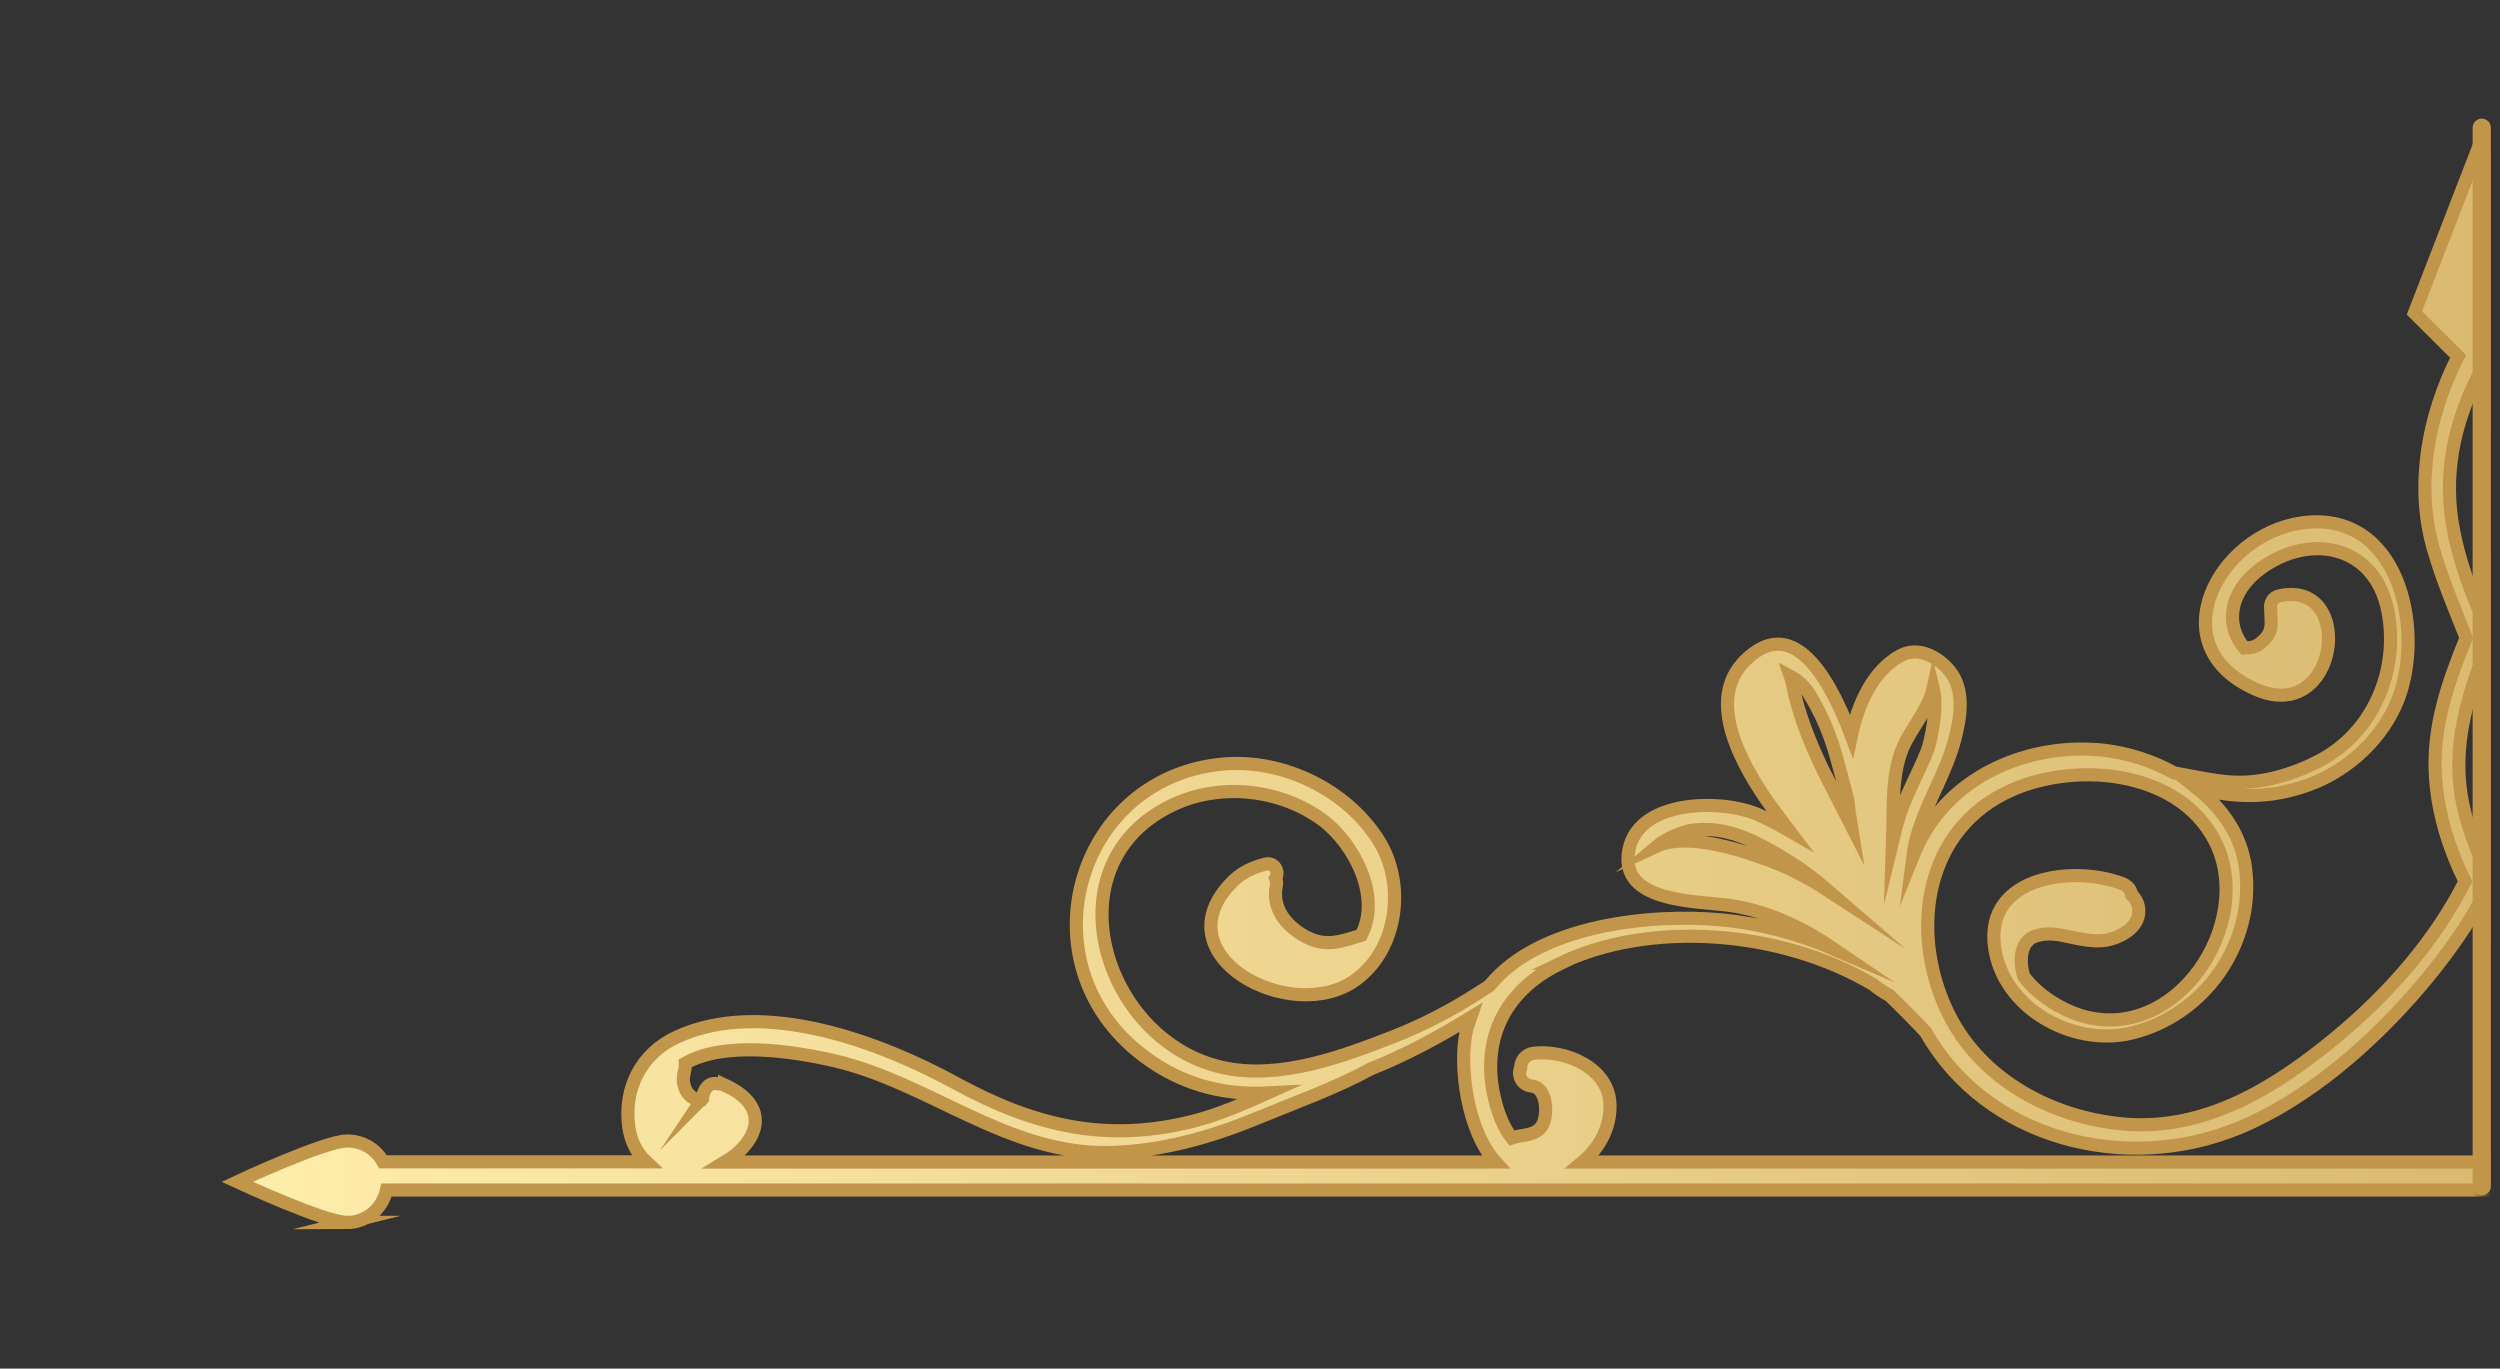 <?xml version="1.0" encoding="UTF-8"?> <svg xmlns="http://www.w3.org/2000/svg" width="137" height="75" viewBox="0 0 137 75" fill="none"><rect x="0" y="0" width="137" height="75" fill="#333333" stroke="none"/><mask id="mask0_1614_6656" style="mask-type:alpha" maskUnits="userSpaceOnUse" x="0" y="0" width="136" height="75"><rect width="136" height="75" transform="matrix(-1 0 0 1 136 0)" fill="#D9D9D9"></rect></mask><g mask="url(#mask0_1614_6656)"><path fill-rule="evenodd" clip-rule="evenodd" d="M39.706 59.467C39.587 59.408 39.467 59.396 39.347 59.396L39.192 59.372C38.881 59.372 38.69 59.574 38.582 59.836C38.534 59.943 38.534 60.05 38.498 60.169L38.498 60.205L38.45 60.265C38.522 60.157 38.474 60.241 38.45 60.265L38.438 60.265L38.403 60.276L38.391 60.276L38.295 60.276L38.211 60.276C38.127 60.229 38.032 60.205 37.864 60.086L37.721 59.943C37.721 59.943 37.685 59.908 37.625 59.812C37.553 59.681 37.494 59.527 37.458 59.348C37.422 59.158 37.458 58.968 37.494 58.777C37.518 58.67 37.541 58.551 37.553 58.444L37.553 58.265C39.718 57.028 43.474 57.611 45.71 58.123C50.972 59.348 55.218 63.299 60.839 63.156C63.686 63.085 66.365 62.323 68.984 61.24C70.993 60.407 73.182 59.634 75.119 58.575C77.009 57.825 78.863 56.825 80.585 55.766C80.489 56.04 80.393 56.326 80.334 56.623C79.963 58.396 80.381 61.943 81.96 63.68L39.73 63.68C41.476 62.633 42.373 60.681 39.706 59.455L39.706 59.467ZM85.524 52.791C82.139 54.422 80.991 57.456 82.092 60.883C82.259 61.395 82.51 61.931 82.845 62.359C83.467 62.145 84.316 62.288 84.603 61.478C84.807 60.895 84.747 59.61 83.945 59.515C83.359 59.455 83.156 58.896 83.335 58.515C83.335 58.158 83.575 57.778 84.041 57.718C85.775 57.516 88.179 58.503 88.227 60.538C88.263 61.776 87.653 62.906 86.72 63.68L184.838 63.68C183.905 62.906 183.307 61.776 183.331 60.538C183.379 58.503 185.795 57.516 187.517 57.718C187.984 57.778 188.223 58.158 188.223 58.515C188.402 58.908 188.199 59.455 187.613 59.515C186.812 59.61 186.752 60.895 186.955 61.478C187.242 62.276 188.091 62.145 188.713 62.359C189.048 61.931 189.299 61.407 189.467 60.883C190.567 57.444 189.419 54.422 186.034 52.791C181.143 50.435 173.967 50.923 168.884 53.946C168.597 54.172 168.286 54.386 167.963 54.565C167.269 55.219 166.611 55.885 165.978 56.564C162.665 62.43 155.046 64.358 148.875 61.835C145.096 60.288 141.532 57.171 138.913 54.1C137.764 52.756 136.664 51.28 135.755 49.709C134.834 51.28 133.746 52.756 132.598 54.1C129.979 57.171 126.427 60.288 122.635 61.835C116.464 64.358 108.846 62.43 105.533 56.564C104.911 55.897 104.241 55.219 103.559 54.565C103.237 54.386 102.926 54.172 102.639 53.946C97.556 50.923 90.38 50.435 85.488 52.791L85.524 52.791ZM100.127 42.664C99.397 41.189 98.752 39.69 98.357 38.095C98.261 37.702 98.225 37.357 98.118 37.06C98.501 37.262 98.871 37.595 99.146 38.035C99.78 39.047 100.247 40.154 100.582 41.296C100.821 42.141 101.048 42.998 101.263 43.866C101.311 44.331 101.371 44.783 101.443 45.223C101.012 44.378 100.57 43.533 100.139 42.664L100.127 42.664ZM97.101 47.21C98.094 47.579 99.158 48.139 100.199 48.817C99.469 48.186 98.692 47.591 97.795 47.056C96.216 46.104 94.59 45.211 92.664 45.509C92.305 45.568 91.349 45.901 90.798 46.365C92.533 45.568 95.726 46.687 97.101 47.21ZM104.409 40.677C104.887 39.749 105.712 38.761 105.94 37.702C106.203 38.761 105.82 40.606 105.617 41.141C105.15 42.319 104.504 43.438 104.11 44.64C103.966 45.092 103.835 45.568 103.715 46.068C103.775 44.247 103.607 42.26 104.409 40.677ZM135.097 44.64C134.344 41.82 134.894 39.249 135.791 36.727C136.688 39.249 137.238 41.808 136.485 44.64C136.293 45.342 136.054 46.032 135.791 46.711C135.516 46.032 135.289 45.342 135.097 44.64ZM134.476 29.182C133.842 26.076 134.476 23.244 135.779 20.638L135.827 20.685C137.107 23.268 137.741 26.088 137.107 29.182C136.82 30.622 136.317 31.99 135.791 33.335C135.253 31.99 134.763 30.634 134.476 29.182ZM165.978 41.153C165.762 40.618 165.38 38.773 165.655 37.714C165.882 38.773 166.707 39.761 167.186 40.689C167.999 42.272 167.819 44.259 167.879 46.08C167.772 45.58 167.628 45.104 167.485 44.652C167.09 43.45 166.444 42.319 165.978 41.153ZM170.331 43.867C170.546 42.998 170.762 42.141 171.001 41.296C171.336 40.154 171.802 39.047 172.436 38.035C172.711 37.595 173.07 37.262 173.464 37.06C173.345 37.357 173.321 37.702 173.213 38.095C172.831 39.69 172.173 41.201 171.443 42.665C171.013 43.533 170.57 44.378 170.14 45.223C170.211 44.783 170.271 44.331 170.319 43.867L170.331 43.867ZM173.787 47.056C172.902 47.591 172.113 48.186 171.383 48.817C172.412 48.139 173.476 47.579 174.469 47.21C175.856 46.699 179.05 45.568 180.784 46.365C180.234 45.901 179.277 45.556 178.918 45.509C177.005 45.211 175.366 46.104 173.787 47.056ZM191.237 56.623C191.177 56.326 191.081 56.04 190.986 55.766C192.72 56.825 194.562 57.813 196.451 58.575C198.389 59.634 200.577 60.407 202.587 61.24C205.206 62.323 207.885 63.085 210.743 63.156C216.364 63.299 220.61 59.348 225.872 58.123C228.097 57.599 231.852 57.028 234.041 58.265L234.041 58.289L234.029 58.444C234.041 58.551 234.065 58.67 234.089 58.777C234.136 58.956 234.16 59.158 234.124 59.348C234.089 59.527 234.029 59.681 233.957 59.812C233.909 59.896 233.909 59.896 233.861 59.943L233.718 60.086C233.55 60.205 233.467 60.241 233.371 60.265L233.311 60.265L233.287 60.276L233.192 60.276L233.168 60.276L233.132 60.276L233.12 60.265C233.084 60.229 233.036 60.146 233.108 60.265L233.06 60.205L233.06 60.169C233.024 60.062 233.024 59.943 232.976 59.836C232.869 59.574 232.677 59.372 232.366 59.372L232.211 59.396C232.091 59.396 231.984 59.42 231.852 59.467C229.185 60.693 230.082 62.645 231.828 63.692L189.598 63.692C191.177 61.954 191.595 58.408 191.225 56.635L191.237 56.623ZM18.98 67C20.068 67 20.965 66.238 21.18 65.215L138.476 65.215L255.772 65.215C255.975 66.238 256.884 67 257.972 67C259.216 67 264 64.775 264 64.775C264 64.775 259.216 62.538 257.972 62.538C257.135 62.538 256.394 63.002 256.011 63.68L236.205 63.68C236.72 63.204 237.067 62.526 237.174 61.764C237.461 59.646 236.481 57.73 234.531 56.837C229.819 54.672 223.361 57.135 219.211 59.396C214.941 61.728 210.994 62.68 206.198 61.443C204.823 61.086 203.495 60.514 202.156 59.908C204.703 60.027 207.167 59.396 209.38 57.551C215.503 52.422 212.537 42.557 204.56 41.879C201.307 41.605 197.862 43.283 196.116 46.008C194.585 48.4 195.016 51.982 197.336 53.696C200.84 56.278 208.148 52.375 204.093 48.317C203.591 47.817 202.981 47.532 202.299 47.365C201.821 47.246 201.51 47.758 201.737 48.139C201.69 48.258 201.666 48.4 201.701 48.555C201.953 49.804 201.139 50.792 200.075 51.352C198.951 51.935 198.09 51.578 197.049 51.268C195.925 49.174 197.432 46.235 199.166 44.949C201.45 43.26 204.691 42.903 207.263 44.069C214.259 47.258 211.21 57.087 204.62 58.515C201.498 59.194 198.09 57.92 195.231 56.802C193.569 56.147 192.062 55.35 190.567 54.386C190.388 54.267 190.208 54.16 190.029 54.041C187.278 50.649 181.071 50.066 177.28 50.423C175.127 50.626 173.058 51.197 171.096 52.042C172.771 50.899 174.589 50.019 176.55 49.674C178.356 49.352 182.984 49.614 182.374 46.568C181.812 43.759 177.148 43.807 175.246 44.676C174.684 44.937 174.122 45.223 173.584 45.544C173.967 45.056 174.338 44.569 174.684 44.069C176.131 42.022 178.236 38.404 176 36.203C173.584 33.823 171.611 36.56 170.187 40.332C169.817 38.535 168.991 36.762 167.52 35.953C166.528 35.406 165.439 36.001 164.806 36.774C163.944 37.833 164.208 39.368 164.53 40.57C164.985 42.296 165.978 43.831 166.516 45.532C166.659 46.008 166.767 46.472 166.827 46.937C166.54 46.223 166.169 45.544 165.703 44.902C163.586 42.01 159.806 40.737 156.326 41.13C155.046 41.272 153.707 41.701 152.511 42.367C151.47 42.557 150.442 42.807 149.377 42.867C147.727 42.974 146.017 42.474 144.57 41.713C141.592 40.154 140.192 36.75 140.79 33.537C141.508 29.741 145.323 29.17 148.014 31.36C149.354 32.454 149.808 34.156 148.66 35.525C148.492 35.525 148.337 35.525 148.17 35.465C147.906 35.394 147.679 35.191 147.5 34.989C147.081 34.537 147.201 34.085 147.225 33.549L147.225 33.442C147.284 33.109 147.141 32.74 146.722 32.657C142.524 31.776 143.505 39.785 148.038 37.786C153.336 35.441 150.143 29.337 145.538 28.67C140.192 27.897 138.769 34.465 140.228 38.309C141.041 40.451 142.955 42.224 145.108 43.01C147.356 43.831 149.246 43.7 151.231 43.236C149.856 44.331 148.827 45.806 148.6 47.579C148.062 51.709 150.837 55.683 154.891 56.635C158.096 57.397 161.911 55.243 162.354 51.899C162.868 47.96 157.917 47.425 155.321 48.448C155.034 48.567 154.879 48.793 154.843 49.043C154.604 49.257 154.448 49.578 154.448 49.947C154.448 50.804 155.369 51.352 156.111 51.506C156.96 51.697 157.869 51.411 158.706 51.256C159.161 51.173 159.615 51.173 160.046 51.292C160.966 51.566 160.99 52.708 160.739 53.517C159.998 54.541 158.682 55.326 157.666 55.647C152.403 57.301 148.026 50.614 150.239 46.151C152.248 42.105 158.216 41.677 161.804 43.498C166.36 45.818 166.934 51.423 164.841 55.612C163.047 59.206 159.161 61.264 155.262 61.609C150.753 62.014 146.89 59.574 143.577 56.814C140.766 54.481 138.219 51.601 136.557 48.317C137.43 46.544 138.028 44.652 138.171 42.676C138.374 39.856 137.477 37.405 136.497 34.965C137.131 33.359 137.824 31.764 138.291 30.098C139.271 26.683 138.626 22.875 136.951 19.579L139.391 17.151L135.851 8L132.311 17.151L134.703 19.531C133.016 22.839 132.359 26.659 133.351 30.086C133.83 31.752 134.511 33.347 135.145 34.953C134.153 37.405 133.268 39.856 133.471 42.665C133.614 44.64 134.212 46.532 135.085 48.305C133.423 51.59 130.876 54.469 128.065 56.802C124.752 59.551 120.889 61.99 116.38 61.597C112.47 61.252 108.595 59.194 106.801 55.6C104.708 51.411 105.282 45.794 109.838 43.486C113.426 41.665 119.382 42.093 121.404 46.139C123.616 50.602 119.239 57.29 113.976 55.636C112.96 55.314 111.644 54.529 110.903 53.505C110.652 52.696 110.676 51.542 111.596 51.28C112.039 51.149 112.493 51.161 112.948 51.244C113.773 51.399 114.694 51.685 115.543 51.494C116.285 51.328 117.206 50.792 117.206 49.935C117.206 49.555 117.05 49.245 116.811 49.031C116.775 48.781 116.62 48.555 116.333 48.436C113.725 47.413 108.774 47.948 109.3 51.887C109.743 55.231 113.558 57.373 116.763 56.623C120.817 55.671 123.592 51.685 123.054 47.567C122.827 45.794 121.798 44.319 120.423 43.224C122.408 43.688 124.298 43.819 126.546 42.998C128.699 42.212 130.601 40.439 131.426 38.297C132.885 34.454 131.462 27.897 126.116 28.658C121.511 29.325 118.306 35.429 123.616 37.774C128.149 39.773 129.13 31.764 124.932 32.645C124.513 32.728 124.37 33.097 124.441 33.43L124.441 33.537C124.453 34.085 124.561 34.525 124.154 34.977C123.975 35.179 123.748 35.37 123.485 35.453C123.317 35.501 123.162 35.501 122.994 35.513C121.846 34.144 122.3 32.443 123.64 31.348C126.331 29.146 130.146 29.729 130.864 33.525C131.474 36.738 130.062 40.142 127.084 41.701C125.637 42.45 123.927 42.962 122.277 42.855C121.212 42.783 120.184 42.534 119.143 42.355C117.947 41.689 116.608 41.272 115.328 41.118C111.848 40.725 108.068 41.998 105.951 44.89C105.485 45.52 105.114 46.211 104.827 46.925C104.887 46.461 104.983 45.996 105.138 45.52C105.676 43.819 106.657 42.284 107.112 40.558C107.434 39.356 107.698 37.821 106.836 36.762C106.203 35.989 105.114 35.394 104.122 35.941C102.651 36.762 101.825 38.523 101.455 40.32C100.031 36.548 98.058 33.811 95.642 36.191C93.406 38.392 95.522 42.01 96.958 44.057C97.317 44.557 97.687 45.044 98.058 45.532C97.52 45.223 96.97 44.925 96.396 44.664C94.494 43.795 89.83 43.747 89.268 46.556C88.658 49.602 93.286 49.34 95.092 49.662C97.053 50.007 98.871 50.887 100.546 52.03C98.584 51.185 96.503 50.614 94.35 50.411C90.571 50.054 84.352 50.638 81.613 54.029C81.434 54.148 81.254 54.255 81.075 54.374C79.58 55.338 78.073 56.135 76.411 56.79C73.552 57.908 70.144 59.182 67.022 58.503C60.432 57.075 57.383 47.246 64.379 44.057C66.951 42.891 70.192 43.248 72.476 44.937C74.21 46.223 75.717 49.15 74.593 51.256C73.552 51.566 72.679 51.935 71.567 51.34C70.515 50.78 69.689 49.804 69.941 48.543C69.976 48.388 69.953 48.246 69.905 48.127C70.12 47.746 69.821 47.234 69.343 47.353C68.661 47.532 68.051 47.805 67.549 48.305C63.494 52.363 70.802 56.266 74.306 53.684C76.626 51.982 77.057 48.388 75.514 45.996C73.768 43.271 70.323 41.593 67.07 41.867C59.105 42.545 56.127 52.422 62.25 57.539C64.463 59.384 66.927 60.027 69.474 59.896C68.147 60.491 66.807 61.074 65.432 61.431C60.636 62.657 56.689 61.705 52.419 59.384C48.269 57.111 41.811 54.66 37.099 56.825C35.15 57.718 34.169 59.622 34.456 61.752C34.563 62.526 34.898 63.192 35.413 63.668L20.989 63.668C20.606 62.978 19.877 62.526 19.028 62.526C17.784 62.526 13 64.763 13 64.763C13 64.763 17.784 66.988 19.028 66.988L18.98 67Z" fill="url(#paint0_linear_1614_6656)"></path><path d="M38.45 60.265L38.498 60.205L38.498 60.169C38.534 60.05 38.534 59.943 38.582 59.836C38.69 59.574 38.881 59.372 39.192 59.372L39.347 59.396C39.467 59.396 39.587 59.408 39.706 59.467L39.706 59.455C42.373 60.681 41.476 62.633 39.73 63.68L81.96 63.68C80.381 61.943 79.963 58.396 80.334 56.623C80.393 56.326 80.489 56.04 80.585 55.766C78.862 56.825 77.009 57.825 75.119 58.575C73.182 59.634 70.993 60.407 68.984 61.24C66.365 62.323 63.686 63.085 60.839 63.156C55.218 63.299 50.972 59.348 45.71 58.123C43.474 57.611 39.718 57.028 37.553 58.265L37.553 58.444C37.541 58.551 37.518 58.67 37.494 58.777C37.458 58.968 37.422 59.158 37.458 59.348C37.494 59.527 37.553 59.681 37.625 59.812C37.685 59.908 37.721 59.943 37.721 59.943L37.864 60.086C38.032 60.205 38.127 60.229 38.211 60.276L38.295 60.276L38.391 60.276L38.403 60.276L38.438 60.265L38.45 60.265ZM38.45 60.265C38.522 60.157 38.474 60.241 38.45 60.265ZM85.524 52.791C82.139 54.422 80.991 57.456 82.092 60.883C82.259 61.395 82.51 61.931 82.845 62.359C83.467 62.145 84.316 62.288 84.603 61.478C84.807 60.895 84.747 59.61 83.945 59.515C83.359 59.455 83.156 58.896 83.335 58.515C83.335 58.158 83.575 57.778 84.041 57.718C85.775 57.516 88.179 58.503 88.227 60.538C88.263 61.776 87.653 62.906 86.72 63.68L184.838 63.68C183.905 62.906 183.307 61.776 183.331 60.538C183.379 58.503 185.795 57.516 187.517 57.718C187.984 57.778 188.223 58.158 188.223 58.515C188.402 58.908 188.199 59.455 187.613 59.515C186.812 59.61 186.752 60.895 186.955 61.478C187.242 62.276 188.091 62.145 188.713 62.359C189.048 61.931 189.299 61.407 189.467 60.883C190.567 57.444 189.419 54.422 186.034 52.791C181.143 50.435 173.967 50.923 168.884 53.946C168.597 54.172 168.286 54.386 167.963 54.565C167.269 55.219 166.611 55.885 165.978 56.564C162.665 62.43 155.046 64.358 148.875 61.835C145.096 60.288 141.532 57.171 138.913 54.1C137.764 52.756 136.664 51.28 135.755 49.709C134.834 51.28 133.746 52.756 132.598 54.1C129.979 57.171 126.427 60.288 122.635 61.835C116.464 64.358 108.846 62.43 105.533 56.564C104.911 55.897 104.241 55.219 103.559 54.565C103.237 54.386 102.926 54.172 102.639 53.946C97.556 50.923 90.38 50.435 85.488 52.791L85.524 52.791ZM100.127 42.664C99.397 41.189 98.752 39.69 98.357 38.095C98.261 37.702 98.225 37.357 98.118 37.06C98.501 37.262 98.871 37.595 99.146 38.035C99.78 39.047 100.247 40.154 100.582 41.296C100.821 42.141 101.048 42.998 101.263 43.866C101.311 44.331 101.371 44.783 101.443 45.223C101.012 44.378 100.57 43.533 100.139 42.664L100.127 42.664ZM97.101 47.21C98.094 47.579 99.158 48.139 100.199 48.817C99.469 48.186 98.692 47.591 97.795 47.056C96.216 46.104 94.59 45.211 92.664 45.509C92.305 45.568 91.349 45.901 90.798 46.365C92.533 45.568 95.726 46.687 97.101 47.21ZM104.409 40.677C104.887 39.749 105.712 38.761 105.94 37.702C106.203 38.761 105.82 40.606 105.617 41.141C105.15 42.319 104.504 43.438 104.11 44.64C103.966 45.092 103.835 45.568 103.715 46.068C103.775 44.247 103.607 42.26 104.409 40.677ZM135.097 44.64C134.344 41.82 134.894 39.249 135.791 36.727C136.688 39.249 137.238 41.808 136.485 44.64C136.293 45.342 136.054 46.032 135.791 46.711C135.516 46.032 135.289 45.342 135.097 44.64ZM134.476 29.182C133.842 26.076 134.476 23.244 135.779 20.638L135.827 20.685C137.107 23.268 137.741 26.088 137.107 29.182C136.82 30.622 136.317 31.99 135.791 33.335C135.253 31.99 134.763 30.634 134.476 29.182ZM165.978 41.153C165.762 40.618 165.38 38.773 165.655 37.714C165.882 38.773 166.707 39.761 167.186 40.689C167.999 42.272 167.819 44.259 167.879 46.08C167.772 45.58 167.628 45.104 167.485 44.652C167.09 43.45 166.444 42.319 165.978 41.153ZM170.331 43.867C170.546 42.998 170.762 42.141 171.001 41.296C171.336 40.154 171.802 39.047 172.436 38.035C172.711 37.595 173.07 37.262 173.464 37.06C173.345 37.357 173.321 37.702 173.213 38.095C172.831 39.69 172.173 41.201 171.443 42.665C171.013 43.533 170.57 44.378 170.14 45.223C170.211 44.783 170.271 44.331 170.319 43.867L170.331 43.867ZM173.787 47.056C172.902 47.591 172.113 48.186 171.383 48.817C172.412 48.139 173.476 47.579 174.469 47.21C175.856 46.699 179.05 45.568 180.784 46.365C180.234 45.901 179.277 45.556 178.918 45.509C177.005 45.211 175.366 46.104 173.787 47.056ZM191.237 56.623C191.177 56.326 191.081 56.04 190.986 55.766C192.72 56.825 194.562 57.813 196.451 58.575C198.389 59.634 200.577 60.407 202.587 61.24C205.206 62.323 207.885 63.085 210.743 63.156C216.364 63.299 220.61 59.348 225.872 58.123C228.097 57.599 231.852 57.028 234.041 58.265L234.041 58.289L234.029 58.444C234.041 58.551 234.065 58.67 234.089 58.777C234.136 58.956 234.16 59.158 234.124 59.348C234.089 59.527 234.029 59.681 233.957 59.812C233.909 59.896 233.909 59.896 233.861 59.943L233.718 60.086C233.55 60.205 233.467 60.241 233.371 60.265L233.311 60.265L233.287 60.276L233.192 60.276L233.168 60.276L233.132 60.276L233.12 60.265C233.084 60.229 233.036 60.146 233.108 60.265L233.06 60.205L233.06 60.169C233.024 60.062 233.024 59.943 232.976 59.836C232.869 59.574 232.677 59.372 232.366 59.372L232.211 59.396C232.091 59.396 231.984 59.42 231.852 59.467C229.185 60.693 230.082 62.645 231.828 63.692L189.598 63.692C191.177 61.954 191.595 58.408 191.225 56.635L191.237 56.623ZM18.98 67C20.068 67 20.965 66.238 21.18 65.215L138.476 65.215L255.772 65.215C255.975 66.238 256.884 67 257.972 67C259.216 67 264 64.775 264 64.775C264 64.775 259.216 62.538 257.972 62.538C257.135 62.538 256.394 63.002 256.011 63.68L236.205 63.68C236.72 63.204 237.067 62.526 237.174 61.764C237.461 59.646 236.481 57.73 234.531 56.837C229.819 54.672 223.361 57.135 219.211 59.396C214.941 61.728 210.994 62.68 206.198 61.443C204.823 61.086 203.495 60.514 202.156 59.908C204.703 60.027 207.167 59.396 209.38 57.551C215.503 52.422 212.537 42.557 204.56 41.879C201.307 41.605 197.862 43.283 196.116 46.008C194.585 48.4 195.016 51.982 197.336 53.696C200.84 56.278 208.148 52.375 204.093 48.317C203.591 47.817 202.981 47.532 202.299 47.365C201.821 47.246 201.51 47.758 201.737 48.139C201.69 48.258 201.666 48.4 201.701 48.555C201.953 49.804 201.139 50.792 200.075 51.352C198.951 51.935 198.09 51.578 197.049 51.268C195.925 49.174 197.432 46.235 199.166 44.949C201.45 43.26 204.691 42.903 207.263 44.069C214.259 47.258 211.21 57.087 204.62 58.515C201.498 59.194 198.09 57.92 195.231 56.802C193.569 56.147 192.062 55.35 190.567 54.386C190.388 54.267 190.208 54.16 190.029 54.041C187.278 50.649 181.071 50.066 177.28 50.423C175.127 50.626 173.058 51.197 171.096 52.042C172.771 50.899 174.589 50.019 176.55 49.674C178.356 49.352 182.984 49.614 182.374 46.568C181.812 43.759 177.148 43.807 175.246 44.676C174.684 44.937 174.122 45.223 173.584 45.544C173.967 45.056 174.338 44.569 174.684 44.069C176.131 42.022 178.236 38.404 176 36.203C173.584 33.823 171.611 36.56 170.187 40.332C169.817 38.535 168.991 36.762 167.52 35.953C166.528 35.406 165.439 36.001 164.806 36.774C163.944 37.833 164.208 39.368 164.53 40.57C164.985 42.296 165.978 43.831 166.516 45.532C166.659 46.008 166.767 46.472 166.827 46.937C166.54 46.223 166.169 45.544 165.703 44.902C163.586 42.01 159.806 40.737 156.326 41.13C155.046 41.272 153.707 41.701 152.511 42.367C151.47 42.557 150.442 42.807 149.377 42.867C147.727 42.974 146.017 42.474 144.57 41.713C141.592 40.154 140.192 36.75 140.79 33.537C141.508 29.741 145.323 29.17 148.014 31.36C149.354 32.454 149.808 34.156 148.66 35.525C148.492 35.525 148.337 35.525 148.17 35.465C147.906 35.394 147.679 35.191 147.5 34.989C147.081 34.537 147.201 34.085 147.225 33.549L147.225 33.442C147.284 33.109 147.141 32.74 146.722 32.657C142.524 31.776 143.505 39.785 148.038 37.786C153.336 35.441 150.143 29.337 145.538 28.67C140.192 27.897 138.769 34.465 140.228 38.309C141.041 40.451 142.955 42.224 145.108 43.01C147.356 43.831 149.246 43.7 151.231 43.236C149.856 44.331 148.827 45.806 148.6 47.579C148.062 51.709 150.837 55.683 154.891 56.635C158.096 57.397 161.911 55.243 162.354 51.899C162.868 47.96 157.917 47.425 155.321 48.448C155.034 48.567 154.879 48.793 154.843 49.043C154.604 49.257 154.448 49.578 154.448 49.947C154.448 50.804 155.369 51.352 156.111 51.506C156.96 51.697 157.869 51.411 158.706 51.256C159.161 51.173 159.615 51.173 160.046 51.292C160.966 51.566 160.99 52.708 160.739 53.517C159.998 54.541 158.682 55.326 157.666 55.647C152.403 57.301 148.026 50.614 150.239 46.151C152.248 42.105 158.216 41.677 161.804 43.498C166.36 45.818 166.934 51.423 164.841 55.612C163.047 59.206 159.161 61.264 155.262 61.609C150.753 62.014 146.89 59.574 143.577 56.814C140.766 54.481 138.219 51.601 136.557 48.317C137.43 46.544 138.028 44.652 138.171 42.676C138.374 39.856 137.477 37.405 136.497 34.965C137.131 33.359 137.824 31.764 138.291 30.098C139.271 26.683 138.626 22.875 136.951 19.579L139.391 17.151L135.851 8L132.311 17.151L134.703 19.531C133.016 22.839 132.359 26.659 133.351 30.086C133.83 31.752 134.511 33.347 135.145 34.953C134.153 37.405 133.268 39.856 133.471 42.665C133.614 44.64 134.212 46.532 135.086 48.305C133.423 51.59 130.876 54.469 128.065 56.802C124.752 59.551 120.889 61.99 116.38 61.597C112.47 61.252 108.595 59.194 106.801 55.6C104.708 51.411 105.282 45.794 109.838 43.486C113.426 41.665 119.382 42.093 121.404 46.139C123.616 50.602 119.239 57.29 113.976 55.636C112.96 55.314 111.644 54.529 110.903 53.505C110.652 52.696 110.676 51.542 111.596 51.28C112.039 51.149 112.493 51.161 112.948 51.244C113.773 51.399 114.694 51.685 115.543 51.494C116.285 51.328 117.206 50.792 117.206 49.935C117.206 49.555 117.05 49.245 116.811 49.031C116.775 48.781 116.62 48.555 116.333 48.436C113.725 47.413 108.774 47.948 109.3 51.887C109.743 55.231 113.558 57.373 116.763 56.623C120.817 55.671 123.592 51.685 123.054 47.567C122.827 45.794 121.798 44.319 120.423 43.224C122.408 43.688 124.298 43.819 126.546 42.998C128.699 42.212 130.601 40.439 131.426 38.297C132.885 34.454 131.462 27.897 126.116 28.658C121.511 29.325 118.306 35.429 123.616 37.774C128.149 39.773 129.13 31.764 124.932 32.645C124.513 32.728 124.37 33.097 124.441 33.43L124.441 33.537C124.453 34.085 124.561 34.525 124.154 34.977C123.975 35.179 123.748 35.37 123.485 35.453C123.317 35.501 123.162 35.501 122.994 35.513C121.846 34.144 122.301 32.443 123.64 31.348C126.331 29.146 130.146 29.729 130.864 33.525C131.474 36.738 130.062 40.142 127.084 41.701C125.637 42.45 123.927 42.962 122.277 42.855C121.212 42.783 120.184 42.534 119.143 42.355C117.947 41.689 116.608 41.272 115.328 41.118C111.848 40.725 108.068 41.998 105.951 44.89C105.485 45.52 105.114 46.211 104.827 46.925C104.887 46.461 104.983 45.996 105.138 45.52C105.676 43.819 106.657 42.284 107.112 40.558C107.434 39.356 107.698 37.821 106.836 36.762C106.203 35.989 105.114 35.394 104.122 35.941C102.651 36.762 101.825 38.523 101.455 40.32C100.031 36.548 98.058 33.811 95.642 36.191C93.406 38.392 95.522 42.01 96.958 44.057C97.317 44.557 97.687 45.044 98.058 45.532C97.52 45.223 96.97 44.925 96.396 44.664C94.494 43.795 89.83 43.747 89.268 46.556C88.658 49.602 93.286 49.34 95.092 49.662C97.053 50.007 98.871 50.887 100.546 52.03C98.584 51.185 96.503 50.614 94.35 50.411C90.571 50.054 84.352 50.638 81.613 54.029C81.434 54.148 81.254 54.255 81.075 54.374C79.58 55.338 78.073 56.135 76.411 56.79C73.552 57.908 70.144 59.182 67.022 58.503C60.432 57.075 57.383 47.246 64.379 44.057C66.951 42.891 70.192 43.248 72.476 44.937C74.21 46.223 75.717 49.15 74.593 51.256C73.552 51.566 72.679 51.935 71.567 51.34C70.515 50.78 69.689 49.804 69.941 48.543C69.976 48.388 69.953 48.246 69.905 48.127C70.12 47.746 69.821 47.234 69.343 47.353C68.661 47.532 68.051 47.805 67.549 48.305C63.494 52.363 70.802 56.266 74.306 53.684C76.626 51.982 77.057 48.388 75.514 45.996C73.768 43.271 70.323 41.593 67.07 41.867C59.105 42.545 56.127 52.422 62.25 57.539C64.463 59.384 66.927 60.027 69.474 59.896C68.147 60.491 66.807 61.074 65.432 61.431C60.636 62.657 56.689 61.705 52.419 59.384C48.269 57.111 41.811 54.66 37.099 56.825C35.15 57.718 34.169 59.622 34.456 61.752C34.563 62.526 34.898 63.192 35.413 63.668L20.989 63.668C20.606 62.978 19.877 62.526 19.028 62.526C17.784 62.526 13 64.763 13 64.763C13 64.763 17.784 66.988 19.028 66.988L18.98 67Z" stroke="#C2964A" stroke-width="0.72" stroke-miterlimit="22.93"></path></g><path d="M136 7V65" stroke="#C2964A" stroke-linecap="round"></path><defs><linearGradient id="paint0_linear_1614_6656" x1="264" y1="37.512" x2="12.976" y2="37.512" gradientUnits="userSpaceOnUse"><stop stop-color="#B48534"></stop><stop offset="1" stop-color="#FFEDAC"></stop></linearGradient></defs></svg> 